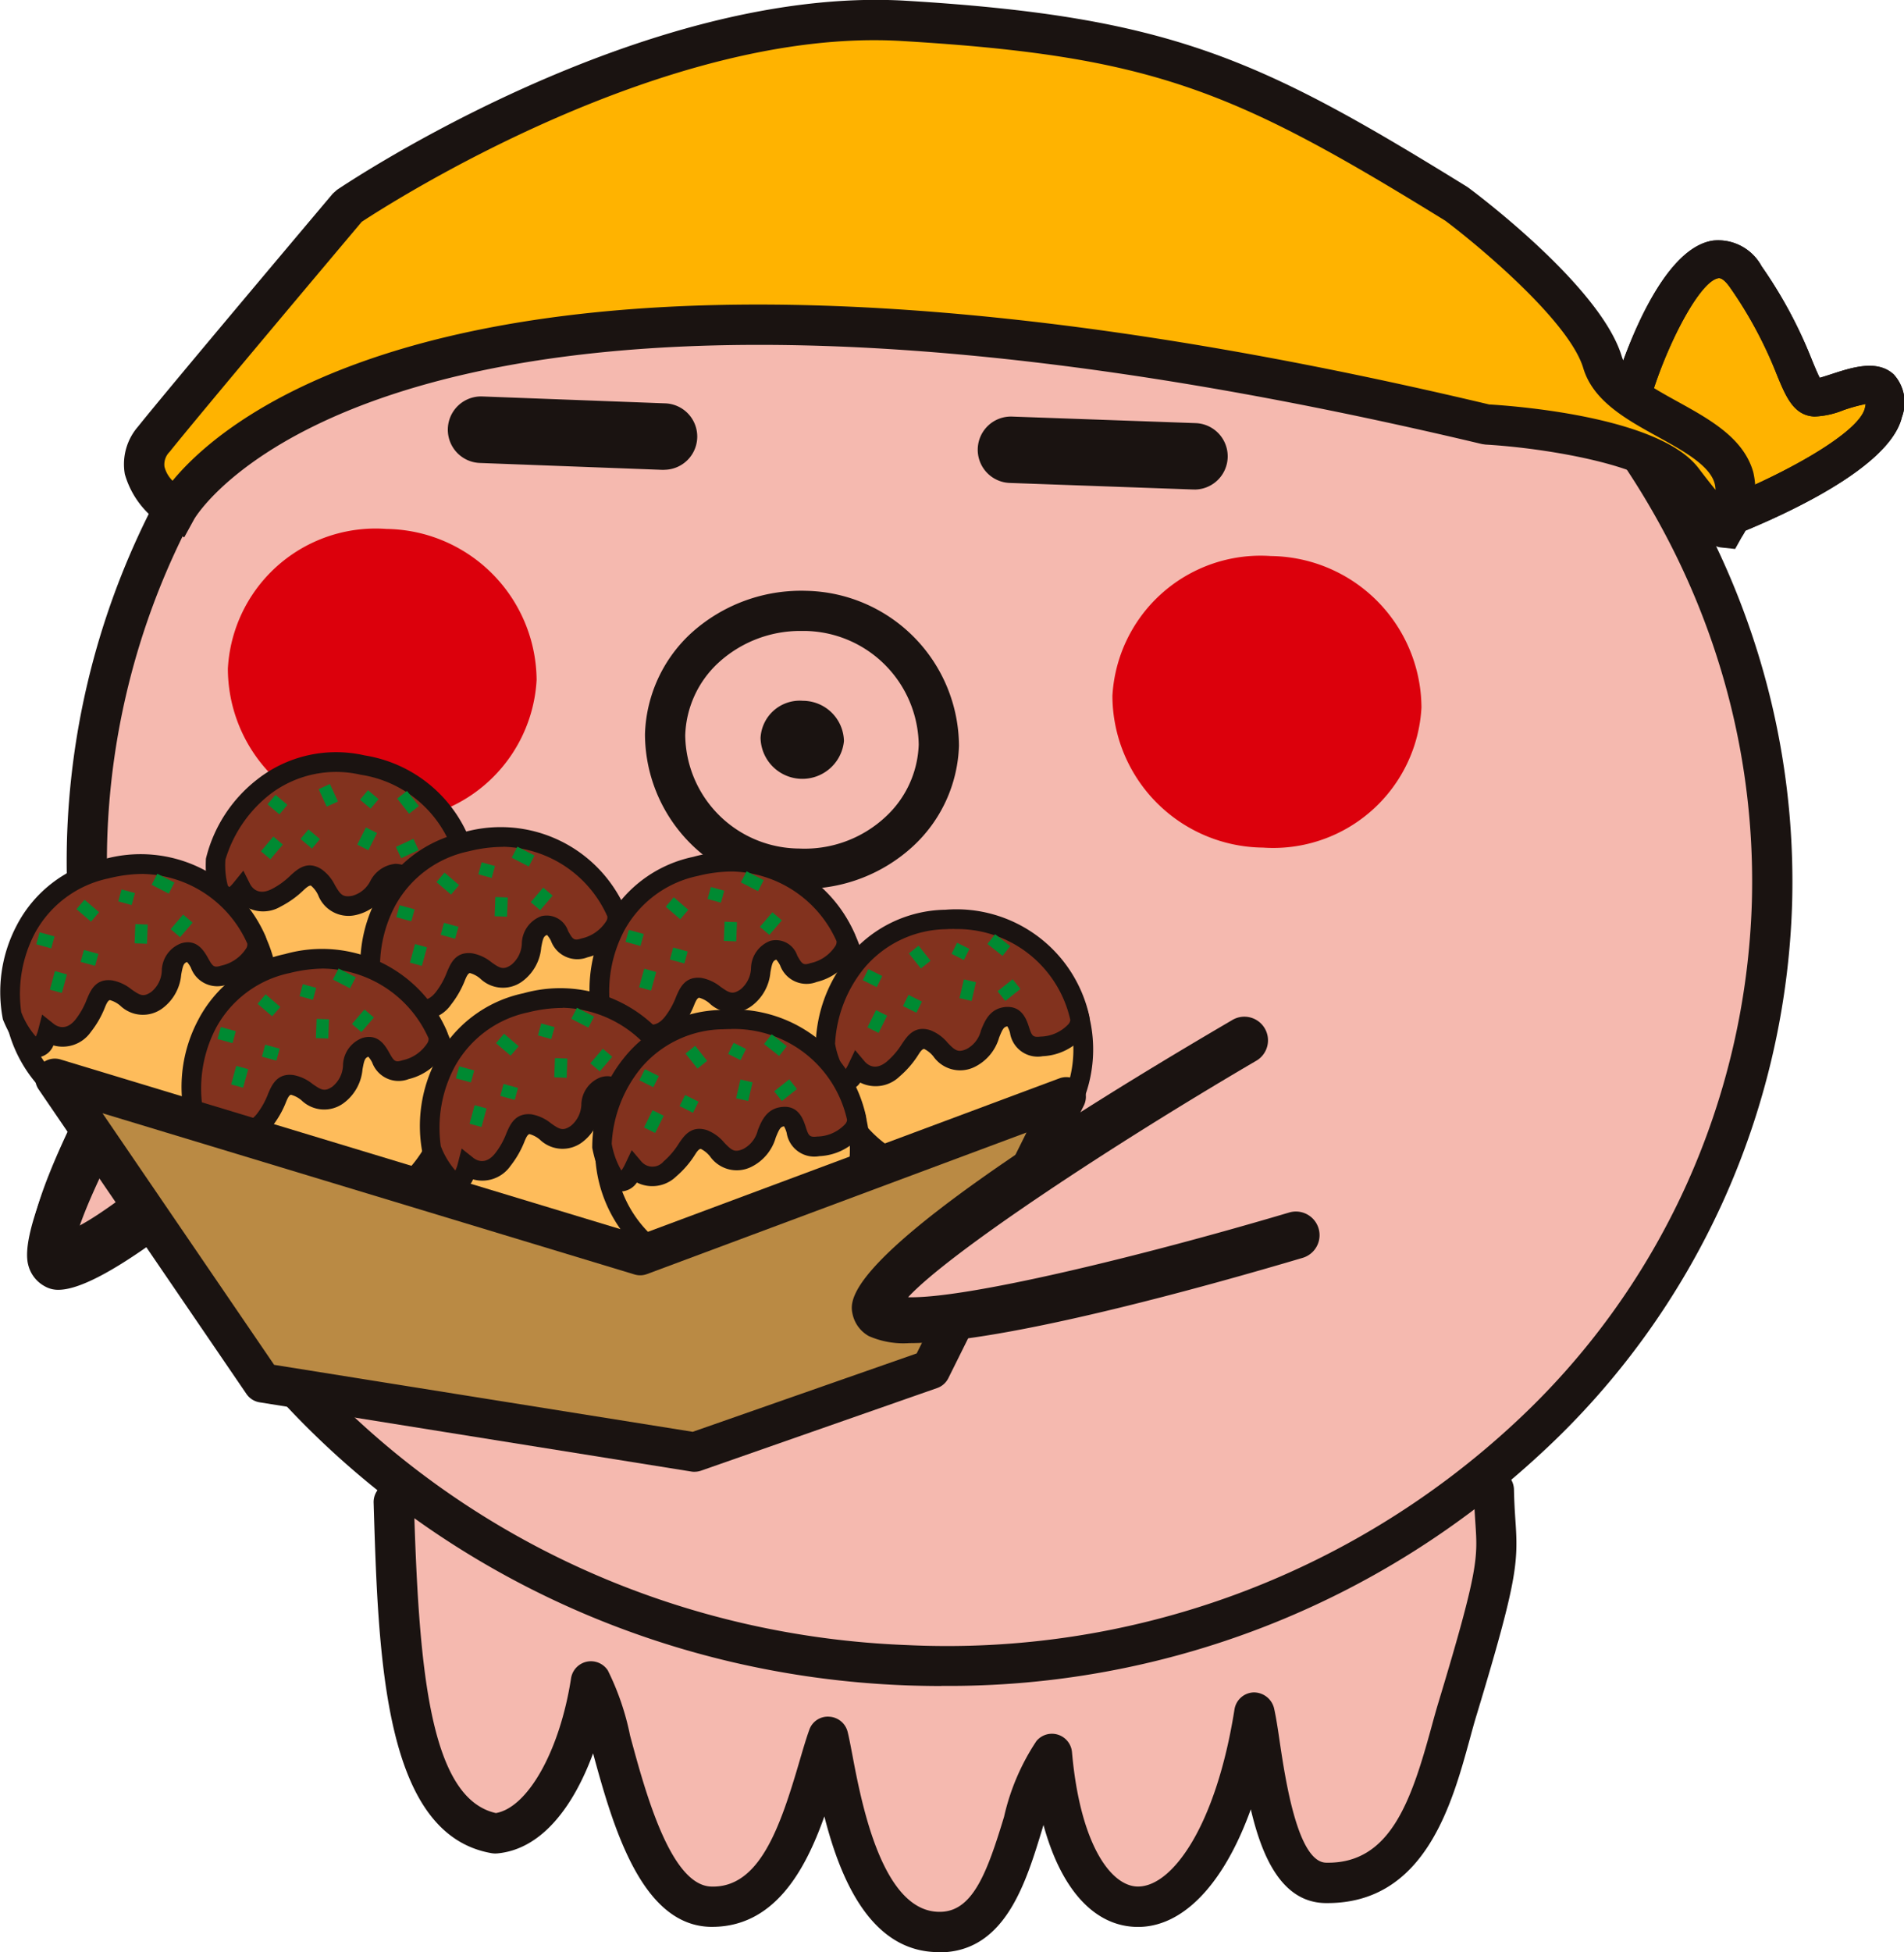 <svg id="グループ_17040" data-name="グループ 17040" xmlns="http://www.w3.org/2000/svg" xmlns:xlink="http://www.w3.org/1999/xlink" width="65.417" height="67.044" viewBox="0 0 65.417 67.044">
  <defs>
    <clipPath id="clip-path">
      <rect id="長方形_8099" data-name="長方形 8099" width="65.417" height="67.044" fill="none"/>
    </clipPath>
  </defs>
  <g id="グループ_16905" data-name="グループ 16905" transform="translate(0 0)" clip-path="url(#clip-path)">
    <path id="パス_17882" data-name="パス 17882" d="M14.784,42.812S3.989,53.305,2.516,52.529,8.828,39.3,8.828,39.3" transform="translate(-0.568 -9.571)" fill="#f5b9af"/>
    <path id="パス_17883" data-name="パス 17883" d="M2.363,53.108a.821.821,0,0,1-.388-.085,1.026,1.026,0,0,1-.505-.654C.933,50.381,6.35,41.491,8.022,38.814l1.173.732C6.218,44.31,3.132,49.978,2.823,51.67c1.657-.7,6.914-5.247,11.26-9.471l.964.992C8.27,49.779,4.01,53.108,2.363,53.108" transform="translate(-0.349 -9.453)" fill="#1a1311"/>
    <path id="パス_17884" data-name="パス 17884" d="M2.307,53.767a.912.912,0,0,1-.471-.122,1.144,1.144,0,0,1-.565-.729C.735,50.935,5.685,42.709,7.838,39.264a.812.812,0,1,1,1.377.862c-2.832,4.533-5.791,9.928-6.3,11.841,1.843-.949,6.856-5.312,11-9.342a.813.813,0,0,1,1.132,1.166c-9.024,8.772-11.76,9.976-12.742,9.976" transform="translate(-0.3 -9.47)" fill="#1a1311"/>
    <path id="パス_17885" data-name="パス 17885" d="M17.878,68.057c.175,5.822.5,10.868,3.486,11.376,1.676-.151,2.887-2.647,3.289-5.223.744,1.143,1.429,7.668,4.12,7.741,2.741.089,3.421-4.122,4.033-5.835.316,1.278.9,6.869,3.947,6.7,2.549-.132,2.553-4.69,3.743-6.116.652,7.446,5.63,6.963,6.953-1.419.329,1.4.523,5.821,2.459,5.848,3.278.045,3.881-3.865,4.53-5.991,1.75-5.788,1.29-5.1,1.247-7.519" transform="translate(-4.354 -16.469)" fill="#f5b9af"/>
    <path id="パス_17886" data-name="パス 17886" d="M36.384,83.29c-2.335,0-3.382-2.51-3.929-4.661-.654,1.847-1.728,3.834-3.927,3.792-2.349-.064-3.323-3.393-4.019-5.958-.651,1.772-1.739,3.3-3.3,3.437a.738.738,0,0,1-.179-.007c-3.719-.634-3.9-6.692-4.061-12.037a.691.691,0,0,1,.67-.713.719.719,0,0,1,.712.671c.166,5.546.5,10.183,2.819,10.7,1.1-.191,2.2-2.149,2.582-4.629a.692.692,0,0,1,1.263-.271,9.019,9.019,0,0,1,.765,2.238C26.3,77.776,27.168,81,28.57,81.038c1.65.051,2.359-2.008,3.031-4.306.12-.407.227-.774.334-1.07a.671.671,0,0,1,.685-.458.69.69,0,0,1,.636.525c.045.18.095.442.156.759.312,1.654,1.036,5.525,3.083,5.416,1.079-.056,1.566-1.389,2.135-3.266a7.771,7.771,0,0,1,1.113-2.6.692.692,0,0,1,1.22.383c.276,3.145,1.322,4.584,2.237,4.616h.034c1.174,0,2.679-2.075,3.312-6.083a.692.692,0,0,1,.657-.584.716.716,0,0,1,.7.533c.067.291.131.7.2,1.181.2,1.337.623,4.12,1.592,4.134,2.182.045,2.91-2.073,3.607-4.615.086-.316.169-.616.251-.887,1.378-4.558,1.351-4.96,1.27-6.154-.02-.312-.045-.672-.054-1.15a.693.693,0,0,1,.679-.7.709.709,0,0,1,.7.679c.009.449.031.789.051,1.082.1,1.435.064,2.053-1.327,6.649-.081.261-.159.548-.241.85-.616,2.246-1.542,5.633-4.89,5.633h-.07c-1.492-.021-2.177-1.57-2.564-3.22-.929,2.579-2.356,4.094-3.962,4.038-1.45-.051-2.567-1.322-3.161-3.5-.013.042-.026.084-.038.126-.559,1.841-1.255,4.135-3.386,4.245-.061,0-.123.005-.183.005" transform="translate(-4.132 -16.246)" fill="#1a1311"/>
    <path id="パス_17887" data-name="パス 17887" d="M61.842,31.843c-.417,15.074-13.726,26.8-29.729,26.2-15.984-.6-28.588-13.3-28.16-28.36S17.661,2.907,33.644,3.511c15.988.576,28.611,13.27,28.2,28.332" transform="translate(-0.96 -0.849)" fill="#f5b9af"/>
    <path id="パス_17888" data-name="パス 17888" d="M33.084,58.531c-.406,0-.812-.008-1.22-.022C15.531,57.892,2.6,44.851,3.04,29.437a26.783,26.783,0,0,1,8.615-18.885A29.945,29.945,0,0,1,33.447,2.6c16.337.589,29.287,13.617,28.864,29.042A26.775,26.775,0,0,1,53.7,50.527a29.9,29.9,0,0,1-20.62,8M32.223,3.956A28.468,28.468,0,0,0,12.6,11.562,25.408,25.408,0,0,0,4.422,29.476C4,44.135,16.339,56.538,31.916,57.126a28.658,28.658,0,0,0,20.842-7.608A25.407,25.407,0,0,0,60.928,31.6C61.33,16.931,48.979,4.54,33.4,3.979c-.393-.016-.784-.023-1.174-.023m29.4,27.663h0Z" transform="translate(-0.738 -0.627)" fill="#1a1311"/>
    <path id="パス_17889" data-name="パス 17889" d="M34.734,37.057c-.064,0-.128,0-.192,0a5.328,5.328,0,0,1-5.247-5.31,4.914,4.914,0,0,1,1.567-3.453,5.628,5.628,0,0,1,3.971-1.472,5.356,5.356,0,0,1,5.25,5.317v0a4.909,4.909,0,0,1-1.575,3.452,5.537,5.537,0,0,1-3.774,1.466M34.65,28.2a4.159,4.159,0,0,0-2.84,1.1,3.539,3.539,0,0,0-1.132,2.484,3.94,3.94,0,0,0,3.913,3.889,4.073,4.073,0,0,0,2.97-1.089A3.534,3.534,0,0,0,38.7,32.1a3.967,3.967,0,0,0-3.918-3.9c-.044,0-.089,0-.132,0m4.741,3.92h0Z" transform="translate(-7.135 -6.531)" fill="#1a1311"/>
    <path id="パス_17890" data-name="パス 17890" d="M37.409,33.2a1.436,1.436,0,0,1-2.865-.113A1.349,1.349,0,0,1,36,31.816,1.414,1.414,0,0,1,37.409,33.2" transform="translate(-8.413 -7.748)" fill="#1a1311"/>
    <path id="パス_17891" data-name="パス 17891" d="M20.956,29.211A5.117,5.117,0,0,1,15.5,34.02a5.22,5.22,0,0,1-5.151-5.207,5.085,5.085,0,0,1,5.449-4.8,5.229,5.229,0,0,1,5.159,5.2" transform="translate(-2.52 -5.847)" fill="#dc000c"/>
    <path id="パス_17892" data-name="パス 17892" d="M61.143,30.445A5.1,5.1,0,0,1,55.7,35.257a5.228,5.228,0,0,1-5.175-5.213,5.1,5.1,0,0,1,5.446-4.8,5.233,5.233,0,0,1,5.172,5.2" transform="translate(-12.305 -6.147)" fill="#dc000c"/>
    <line id="線_493" data-name="線 493" x2="6.29" y2="0.238" transform="translate(16.529 14.759)" fill="#fff"/>
    <path id="パス_17893" data-name="パス 17893" d="M27.773,20.521h-.044l-6.289-.237A1.141,1.141,0,1,1,21.526,18l6.29.237a1.141,1.141,0,0,1-.042,2.281" transform="translate(-4.954 -4.384)" fill="#1a1311"/>
    <line id="線_494" data-name="線 494" x2="6.313" y2="0.226" transform="translate(34.734 15.445)" fill="#fff"/>
    <path id="パス_17894" data-name="パス 17894" d="M51.863,21.417h-.042l-6.313-.226a1.14,1.14,0,1,1,.082-2.279l6.313.225a1.141,1.141,0,0,1-.04,2.281" transform="translate(-10.816 -4.605)" fill="#1a1311"/>
    <path id="パス_17895" data-name="パス 17895" d="M18.481,39.378a4.381,4.381,0,1,1-4.157-4.594,4.382,4.382,0,0,1,4.157,4.594" transform="translate(-2.368 -8.47)" fill="#febc5b"/>
    <path id="パス_17896" data-name="パス 17896" d="M14,43.768c-.079,0-.158,0-.238-.006a4.715,4.715,0,1,1,.238.006m-.007-8.762a4.033,4.033,0,0,0-3.936,3.132,4.078,4.078,0,0,0-.1.709,4.043,4.043,0,0,0,3.837,4.241,4.044,4.044,0,0,0,.4-8.077c-.069,0-.138-.005-.206-.005" transform="translate(-2.259 -8.361)" fill="#1a1311"/>
    <path id="パス_17897" data-name="パス 17897" d="M10.68,38.947a.839.839,0,0,0,1.19.318c.824-.411.92-.986,1.374-.706s.413,1.117,1.291.967.862-1.182,1.527-1.085S16.006,39.6,17,39.714s1.489-.312,1.5-.635A4.316,4.316,0,0,0,14.843,34.7a4.365,4.365,0,0,0-5.05,3.231c-.022.451.031,2.066.887,1.012" transform="translate(-2.384 -8.43)" fill="#82321e"/>
    <path id="パス_17898" data-name="パス 17898" d="M17.218,39.961a3.081,3.081,0,0,1-.361-.021.962.962,0,0,1-.9-1.04.927.927,0,0,0-.037-.241c-.122-.012-.172.036-.367.309a1.614,1.614,0,0,1-1.068.781,1.117,1.117,0,0,1-1.281-.691.955.955,0,0,0-.245-.322c-.067-.013-.171.079-.245.148a3.317,3.317,0,0,1-.8.573,1.179,1.179,0,0,1-1.364-.117.651.651,0,0,1-.657.15c-.555-.213-.565-1.246-.543-1.68a4.912,4.912,0,0,1,1.763-2.722,4.39,4.39,0,0,1,3.688-.825,4.671,4.671,0,0,1,3.94,4.725.862.862,0,0,1-.329.605,1.8,1.8,0,0,1-1.191.369m-1.353-1.974A.894.894,0,0,1,16,38c.564.082.6.58.625.848.026.329.04.393.306.423a1.344,1.344,0,0,0,1.034-.189.239.239,0,0,0,.095-.127,3.989,3.989,0,0,0-3.392-4.027,3.74,3.74,0,0,0-3.086.649,4.47,4.47,0,0,0-1.563,2.27,2.755,2.755,0,0,0,.105.969,1.224,1.224,0,0,0,.183-.189l.329-.405.233.464c.07.129.28.4.738.17a2.625,2.625,0,0,0,.648-.468c.241-.22.572-.52,1.055-.223a1.468,1.468,0,0,1,.474.557c.188.321.262.419.583.366A.983.983,0,0,0,15,38.575a1.083,1.083,0,0,1,.862-.588" transform="translate(-2.275 -8.32)" fill="#1a1311"/>
    <rect id="長方形_8044" data-name="長方形 8044" width="0.661" height="0.426" transform="translate(8.965 29.236) rotate(-49.895)" fill="#008a32"/>
    <rect id="長方形_8045" data-name="長方形 8045" width="0.426" height="0.661" transform="matrix(0.908, -0.419, 0.419, 0.908, 10.948, 27.104)" fill="#008a32"/>
    <rect id="長方形_8046" data-name="長方形 8046" width="0.426" height="0.476" transform="translate(12.369 27.465) rotate(-49.895)" fill="#008a32"/>
    <rect id="長方形_8047" data-name="長方形 8047" width="0.426" height="0.515" transform="translate(10.324 28.812) rotate(-49.895)" fill="#008a32"/>
    <rect id="長方形_8048" data-name="長方形 8048" width="0.426" height="0.534" transform="translate(9.192 27.624) rotate(-49.895)" fill="#008a32"/>
    <rect id="長方形_8049" data-name="長方形 8049" width="0.661" height="0.426" transform="translate(13.603 29.086) rotate(-24.789)" fill="#008a32"/>
    <rect id="長方形_8050" data-name="長方形 8050" width="0.661" height="0.426" transform="matrix(0.451, -0.893, 0.893, 0.451, 12.275, 29.008)" fill="#008a32"/>
    <rect id="長方形_8051" data-name="長方形 8051" width="0.426" height="0.661" transform="matrix(0.787, -0.617, 0.617, 0.787, 13.647, 27.426)" fill="#008a32"/>
    <path id="パス_17899" data-name="パス 17899" d="M25.406,40.873a4.381,4.381,0,1,1-5.7-2.435,4.381,4.381,0,0,1,5.7,2.435" transform="translate(-4.13 -9.284)" fill="#febc5b"/>
    <path id="パス_17900" data-name="パス 17900" d="M21.23,47.117a4.73,4.73,0,1,1,1.758-.342,4.716,4.716,0,0,1-1.758.342m0-8.767a4.051,4.051,0,0,0-3.961,4.866,4.125,4.125,0,0,0,.207.685,4.04,4.04,0,1,0,3.753-5.552" transform="translate(-4.021 -9.175)" fill="#1a1311"/>
    <path id="パス_17901" data-name="パス 17901" d="M18.105,43.757a.838.838,0,0,0,1.213-.209c.577-.718.423-1.281.954-1.216s.842.842,1.577.339.289-1.435.934-1.624.431,1.076,1.387.762,1.222-.907,1.1-1.206a4.319,4.319,0,0,0-5.16-2.443,4.365,4.365,0,0,0-3.237,5.047c.168.419.892,1.864,1.229.548" transform="translate(-4.092 -9.254)" fill="#82321e"/>
    <path id="パス_17902" data-name="パス 17902" d="M17.613,44.526c-.576,0-1-.905-1.16-1.3a4.9,4.9,0,0,1,.463-3.208,4.388,4.388,0,0,1,3.005-2.292,4.671,4.671,0,0,1,5.554,2.645.864.864,0,0,1-.046.687,1.969,1.969,0,0,1-1.263.965.964.964,0,0,1-1.254-.568.9.9,0,0,0-.134-.2c-.112.042-.141.105-.2.433a1.615,1.615,0,0,1-.644,1.157,1.125,1.125,0,0,1-1.452-.092.923.923,0,0,0-.357-.19c-.07.017-.123.143-.162.235a3.32,3.32,0,0,1-.488.856,1.182,1.182,0,0,1-1.288.464.65.65,0,0,1-.535.412h-.036m3.654-6.3a4.942,4.942,0,0,0-1.183.152,3.747,3.747,0,0,0-2.533,1.881,4.475,4.475,0,0,0-.47,2.714,2.756,2.756,0,0,0,.5.837,1.21,1.21,0,0,0,.087-.248l.13-.506.405.323c.116.089.419.247.742-.154a2.651,2.651,0,0,0,.392-.7c.127-.3.3-.713.865-.644a1.465,1.465,0,0,1,.663.307c.3.214.414.272.682.088a.985.985,0,0,0,.362-.726,1.023,1.023,0,0,1,.667-.943.775.775,0,0,1,.923.51c.161.288.2.34.454.256a1.345,1.345,0,0,0,.861-.605.238.238,0,0,0,.033-.154,4.02,4.02,0,0,0-3.582-2.392" transform="translate(-3.983 -9.145)" fill="#1a1311"/>
    <rect id="長方形_8052" data-name="長方形 8052" width="0.661" height="0.426" transform="translate(14.084 33.06) rotate(-74.656)" fill="#008a32"/>
    <path id="パス_17903" data-name="パス 17903" d="M20.6,40.047l-.276.325-.5-.429.276-.325Z" transform="translate(-4.828 -9.649)" fill="#008a32"/>
    <rect id="長方形_8053" data-name="長方形 8053" width="0.426" height="0.475" transform="translate(16.436 30.027) rotate(-74.656)" fill="#008a32"/>
    <rect id="長方形_8054" data-name="長方形 8054" width="0.426" height="0.515" transform="translate(15.142 32.105) rotate(-74.656)" fill="#008a32"/>
    <rect id="長方形_8055" data-name="長方形 8055" width="0.426" height="0.534" transform="translate(13.616 31.5) rotate(-74.656)" fill="#008a32"/>
    <path id="パス_17904" data-name="パス 17904" d="M24.43,41.074l-.325-.276.429-.5.325.276Z" transform="translate(-5.871 -9.814)" fill="#008a32"/>
    <rect id="長方形_8056" data-name="長方形 8056" width="0.661" height="0.426" transform="matrix(0.037, -0.999, 0.999, 0.037, 16.995, 31.467)" fill="#008a32"/>
    <rect id="長方形_8057" data-name="長方形 8057" width="0.426" height="0.661" transform="translate(17.581 29.457) rotate(-62.753)" fill="#008a32"/>
    <path id="パス_17905" data-name="パス 17905" d="M35.816,41.994a4.381,4.381,0,1,1-5.7-2.435,4.381,4.381,0,0,1,5.7,2.435" transform="translate(-6.666 -9.557)" fill="#febc5b"/>
    <path id="パス_17906" data-name="パス 17906" d="M31.648,48.235a4.726,4.726,0,0,1-4.386-2.961,4.786,4.786,0,0,1-.242-.8,4.721,4.721,0,1,1,4.628,3.76m-.012-8.762a4.044,4.044,0,0,0-3.955,4.864,4.131,4.131,0,0,0,.207.685,4.044,4.044,0,1,0,3.747-5.549" transform="translate(-6.556 -9.449)" fill="#1a1311"/>
    <path id="パス_17907" data-name="パス 17907" d="M28.515,44.878a.838.838,0,0,0,1.213-.209c.577-.718.423-1.281.954-1.216s.842.842,1.577.339.289-1.435.934-1.624.431,1.076,1.387.762,1.222-.907,1.1-1.206a4.319,4.319,0,0,0-5.16-2.443,4.364,4.364,0,0,0-3.236,5.047c.168.419.891,1.864,1.228.548" transform="translate(-6.628 -9.527)" fill="#82321e"/>
    <path id="パス_17908" data-name="パス 17908" d="M28.023,45.647c-.574,0-1-.905-1.16-1.3a4.908,4.908,0,0,1,.462-3.207,4.391,4.391,0,0,1,3.006-2.293,4.675,4.675,0,0,1,5.554,2.644.864.864,0,0,1-.045.688,1.971,1.971,0,0,1-1.264.964.964.964,0,0,1-1.254-.568.9.9,0,0,0-.134-.2c-.112.042-.141.105-.2.433a1.616,1.616,0,0,1-.644,1.157,1.124,1.124,0,0,1-1.452-.092.933.933,0,0,0-.357-.19c-.069.017-.123.143-.161.235a3.327,3.327,0,0,1-.489.856,1.182,1.182,0,0,1-1.287.464.649.649,0,0,1-.535.411l-.036,0m3.652-6.3a4.922,4.922,0,0,0-1.182.151,3.746,3.746,0,0,0-2.533,1.881,4.472,4.472,0,0,0-.471,2.714,2.755,2.755,0,0,0,.5.837,1.24,1.24,0,0,0,.087-.248l.129-.505.405.323c.116.089.419.247.742-.155a2.651,2.651,0,0,0,.392-.7c.128-.3.306-.707.866-.644a1.47,1.47,0,0,1,.663.307c.3.213.414.273.682.089a.984.984,0,0,0,.362-.726,1.024,1.024,0,0,1,.668-.944.774.774,0,0,1,.922.51c.162.288.2.34.455.256a1.342,1.342,0,0,0,.86-.6.243.243,0,0,0,.033-.155,4.027,4.027,0,0,0-3.584-2.391" transform="translate(-6.518 -9.418)" fill="#1a1311"/>
    <rect id="長方形_8058" data-name="長方形 8058" width="0.661" height="0.426" transform="translate(21.959 33.907) rotate(-74.656)" fill="#008a32"/>
    <path id="パス_17909" data-name="パス 17909" d="M31.011,41.167l-.276.325-.5-.429.276-.325Z" transform="translate(-7.363 -9.922)" fill="#008a32"/>
    <rect id="長方形_8059" data-name="長方形 8059" width="0.426" height="0.475" transform="translate(24.311 30.875) rotate(-74.656)" fill="#008a32"/>
    <rect id="長方形_8060" data-name="長方形 8060" width="0.426" height="0.515" transform="translate(23.017 32.953) rotate(-74.656)" fill="#008a32"/>
    <rect id="長方形_8061" data-name="長方形 8061" width="0.426" height="0.534" transform="translate(21.491 32.347) rotate(-74.656)" fill="#008a32"/>
    <path id="パス_17910" data-name="パス 17910" d="M34.84,42.195l-.325-.276.429-.5.325.276Z" transform="translate(-8.406 -10.087)" fill="#008a32"/>
    <rect id="長方形_8062" data-name="長方形 8062" width="0.661" height="0.426" transform="translate(24.87 32.315) rotate(-87.864)" fill="#008a32"/>
    <rect id="長方形_8063" data-name="長方形 8063" width="0.426" height="0.661" transform="matrix(0.458, -0.889, 0.889, 0.458, 25.456, 30.304)" fill="#008a32"/>
    <path id="パス_17911" data-name="パス 17911" d="M46.307,45.413a4.381,4.381,0,1,1-5.125-3.482,4.381,4.381,0,0,1,5.125,3.482" transform="translate(-9.163 -10.193)" fill="#febc5b"/>
    <path id="パス_17912" data-name="パス 17912" d="M41.884,50.846a4.723,4.723,0,0,1-4.625-3.834,4.87,4.87,0,0,1-.084-.831,4.719,4.719,0,1,1,5.6,4.58,4.785,4.785,0,0,1-.895.085m.02-8.764a4.054,4.054,0,0,0-4.053,4.09,4.1,4.1,0,0,0,.072.713,4.043,4.043,0,1,0,3.981-4.8" transform="translate(-9.054 -10.084)" fill="#1a1311"/>
    <path id="パス_17913" data-name="パス 17913" d="M38.584,46.852a.838.838,0,0,0,1.231.027c.7-.594.661-1.176,1.169-1.01s.665.988,1.483.635.559-1.353,1.228-1.415.217,1.139,1.215,1.014,1.373-.656,1.312-.972a4.318,4.318,0,0,0-4.6-3.386,4.366,4.366,0,0,0-4.144,4.333c.085.443.518,2,1.1.774" transform="translate(-9.127 -10.165)" fill="#82321e"/>
    <path id="パス_17914" data-name="パス 17914" d="M38.04,47.542a.606.606,0,0,1-.073,0c-.589-.075-.843-1.078-.924-1.5a4.918,4.918,0,0,1,1.071-3.063A4.386,4.386,0,0,1,41.5,41.3a4.677,4.677,0,0,1,4.945,3.659.863.863,0,0,1-.178.666,1.968,1.968,0,0,1-1.424.705.962.962,0,0,1-1.123-.8.894.894,0,0,0-.092-.225c-.118.019-.159.076-.283.387a1.618,1.618,0,0,1-.854,1.013,1.122,1.122,0,0,1-1.406-.37.961.961,0,0,0-.315-.255c-.072,0-.148.118-.2.2a3.3,3.3,0,0,1-.644.746,1.185,1.185,0,0,1-1.353.21.677.677,0,0,1-.53.3m3.772-5.575c-.091,0-.183,0-.278.007a3.743,3.743,0,0,0-2.845,1.359,4.471,4.471,0,0,0-.983,2.575,2.774,2.774,0,0,0,.331.918,1.28,1.28,0,0,0,.133-.228l.224-.472.337.4c.1.11.364.321.758-.009a2.666,2.666,0,0,0,.518-.607c.182-.271.431-.639.973-.466a1.454,1.454,0,0,1,.592.429c.258.269.355.347.653.217a.983.983,0,0,0,.495-.643c.127-.315.3-.749.837-.8.561-.049.724.422.808.677.1.313.129.371.4.339a1.35,1.35,0,0,0,.96-.429.249.249,0,0,0,.063-.146,3.988,3.988,0,0,0-3.97-3.118" transform="translate(-9.018 -10.056)" fill="#1a1311"/>
    <rect id="長方形_8064" data-name="長方形 8064" width="0.661" height="0.426" transform="matrix(0.445, -0.895, 0.895, 0.445, 29.804, 35.284)" fill="#008a32"/>
    <rect id="長方形_8065" data-name="長方形 8065" width="0.426" height="0.661" transform="translate(31.227 32.744) rotate(-38.517)" fill="#008a32"/>
    <rect id="長方形_8066" data-name="長方形 8066" width="0.426" height="0.475" transform="matrix(0.445, -0.895, 0.895, 0.445, 32.693, 32.759)" fill="#008a32"/>
    <rect id="長方形_8067" data-name="長方形 8067" width="0.426" height="0.515" transform="matrix(0.445, -0.895, 0.895, 0.445, 31.025, 34.551)" fill="#008a32"/>
    <rect id="長方形_8068" data-name="長方形 8068" width="0.426" height="0.534" transform="matrix(0.445, -0.895, 0.895, 0.445, 29.644, 33.664)" fill="#008a32"/>
    <rect id="長方形_8069" data-name="長方形 8069" width="0.661" height="0.426" transform="translate(34.275 34.043) rotate(-38.517)" fill="#008a32"/>
    <rect id="長方形_8070" data-name="長方形 8070" width="0.661" height="0.426" transform="matrix(0.227, -0.974, 0.974, 0.227, 32.967, 34.28)" fill="#008a32"/>
    <rect id="長方形_8071" data-name="長方形 8071" width="0.426" height="0.661" transform="translate(33.926 32.419) rotate(-51.705)" fill="#008a32"/>
    <path id="パス_17915" data-name="パス 17915" d="M9.052,42.1a4.381,4.381,0,1,1-5.7-2.435,4.381,4.381,0,0,1,5.7,2.435" transform="translate(-0.147 -9.584)" fill="#febc5b"/>
    <path id="パス_17916" data-name="パス 17916" d="M4.883,48.344a4.718,4.718,0,1,1,1.751-.339,4.725,4.725,0,0,1-1.751.339m-.011-8.762A4.044,4.044,0,1,0,8.63,42.119a4.015,4.015,0,0,0-3.758-2.537" transform="translate(-0.038 -9.475)" fill="#1a1311"/>
    <path id="パス_17917" data-name="パス 17917" d="M1.751,44.987a.838.838,0,0,0,1.213-.21c.577-.717.423-1.28.954-1.215S4.76,44.4,5.5,43.9s.289-1.435.934-1.625.431,1.076,1.387.763,1.222-.907,1.1-1.206a4.318,4.318,0,0,0-5.16-2.443A4.365,4.365,0,0,0,.522,44.438c.168.419.892,1.864,1.229.548" transform="translate(-0.109 -9.554)" fill="#82321e"/>
    <path id="パス_17918" data-name="パス 17918" d="M1.26,45.756c-.575,0-1-.905-1.16-1.3a4.9,4.9,0,0,1,.464-3.209,4.386,4.386,0,0,1,3-2.291A4.675,4.675,0,0,1,9.123,41.6a.862.862,0,0,1-.046.686,1.967,1.967,0,0,1-1.263.966.964.964,0,0,1-1.254-.568.886.886,0,0,0-.134-.2c-.112.042-.141.105-.2.433a1.616,1.616,0,0,1-.644,1.157,1.124,1.124,0,0,1-1.452-.092.938.938,0,0,0-.357-.19c-.069.017-.123.143-.162.236a3.32,3.32,0,0,1-.488.856,1.181,1.181,0,0,1-1.288.464.649.649,0,0,1-.535.411l-.036,0m3.654-6.3a4.942,4.942,0,0,0-1.183.152A3.748,3.748,0,0,0,1.2,41.491a4.478,4.478,0,0,0-.47,2.715,2.766,2.766,0,0,0,.5.837,1.193,1.193,0,0,0,.087-.248l.13-.505.405.323c.116.089.419.247.742-.154a2.663,2.663,0,0,0,.392-.7c.127-.3.3-.715.865-.644a1.466,1.466,0,0,1,.663.307c.306.214.414.273.683.089a.985.985,0,0,0,.362-.726,1.022,1.022,0,0,1,.667-.943c.547-.163.791.276.923.509.161.289.2.338.454.257a1.347,1.347,0,0,0,.86-.6.249.249,0,0,0,.034-.156,4.023,4.023,0,0,0-3.583-2.392" transform="translate(0 -9.445)" fill="#1a1311"/>
    <rect id="長方形_8072" data-name="長方形 8072" width="0.661" height="0.426" transform="translate(1.714 33.989) rotate(-74.656)" fill="#008a32"/>
    <path id="パス_17919" data-name="パス 17919" d="M4.248,41.276l-.276.325-.5-.429.276-.325Z" transform="translate(-0.845 -9.948)" fill="#008a32"/>
    <rect id="長方形_8073" data-name="長方形 8073" width="0.426" height="0.475" transform="translate(4.065 30.957) rotate(-74.656)" fill="#008a32"/>
    <rect id="長方形_8074" data-name="長方形 8074" width="0.426" height="0.515" transform="translate(2.771 33.035) rotate(-74.656)" fill="#008a32"/>
    <rect id="長方形_8075" data-name="長方形 8075" width="0.426" height="0.534" transform="translate(1.246 32.43) rotate(-74.656)" fill="#008a32"/>
    <path id="パス_17920" data-name="パス 17920" d="M8.076,42.3l-.325-.276.429-.5.325.276Z" transform="translate(-1.888 -10.113)" fill="#008a32"/>
    <rect id="長方形_8076" data-name="長方形 8076" width="0.661" height="0.426" transform="matrix(0.037, -0.999, 0.999, 0.037, 4.625, 32.397)" fill="#008a32"/>
    <rect id="長方形_8077" data-name="長方形 8077" width="0.426" height="0.661" transform="translate(5.21 30.387) rotate(-62.753)" fill="#008a32"/>
    <path id="パス_17921" data-name="パス 17921" d="M17.286,46.405a4.381,4.381,0,1,1-5.7-2.435,4.381,4.381,0,0,1,5.7,2.435" transform="translate(-2.152 -10.632)" fill="#febc5b"/>
    <path id="パス_17922" data-name="パス 17922" d="M13.117,52.646a4.718,4.718,0,1,1,1.751-.339,4.725,4.725,0,0,1-1.751.339m-.011-8.762a4.044,4.044,0,0,0-3.955,4.864,4.11,4.11,0,0,0,.207.685,4.044,4.044,0,1,0,3.747-5.549" transform="translate(-2.043 -10.523)" fill="#1a1311"/>
    <path id="パス_17923" data-name="パス 17923" d="M9.985,49.289A.838.838,0,0,0,11.2,49.08c.577-.718.423-1.281.954-1.216s.842.842,1.577.339.289-1.435.934-1.624.431,1.076,1.387.763,1.222-.907,1.1-1.206a4.319,4.319,0,0,0-5.16-2.443A4.365,4.365,0,0,0,8.756,48.74c.168.419.892,1.864,1.229.548" transform="translate(-2.114 -10.602)" fill="#82321e"/>
    <path id="パス_17924" data-name="パス 17924" d="M9.493,50.058c-.574,0-1-.9-1.16-1.3A4.9,4.9,0,0,1,8.8,45.548a4.386,4.386,0,0,1,3-2.291A4.671,4.671,0,0,1,17.356,45.9a.862.862,0,0,1-.045.686,1.971,1.971,0,0,1-1.264.966.966.966,0,0,1-1.254-.568.914.914,0,0,0-.133-.2c-.113.042-.141.105-.2.433a1.616,1.616,0,0,1-.644,1.157,1.123,1.123,0,0,1-1.452-.092A.939.939,0,0,0,12,48.09c-.069.017-.123.143-.162.236a3.32,3.32,0,0,1-.488.856,1.182,1.182,0,0,1-1.288.464.649.649,0,0,1-.534.411l-.036,0m3.654-6.3a4.942,4.942,0,0,0-1.183.152,3.748,3.748,0,0,0-2.533,1.88,4.478,4.478,0,0,0-.47,2.715,2.766,2.766,0,0,0,.5.837,1.193,1.193,0,0,0,.087-.248l.13-.505.405.323c.116.089.419.246.742-.154a2.663,2.663,0,0,0,.392-.7c.127-.3.308-.715.865-.644a1.458,1.458,0,0,1,.663.307c.306.213.415.273.684.089a.985.985,0,0,0,.362-.726,1.024,1.024,0,0,1,.667-.943c.548-.163.792.275.923.509.162.289.2.339.454.257a1.347,1.347,0,0,0,.86-.6.248.248,0,0,0,.034-.156,4.023,4.023,0,0,0-3.583-2.392" transform="translate(-2.005 -10.492)" fill="#1a1311"/>
    <rect id="長方形_8078" data-name="長方形 8078" width="0.661" height="0.426" transform="translate(7.942 37.244) rotate(-74.656)" fill="#008a32"/>
    <path id="パス_17925" data-name="パス 17925" d="M12.481,45.579,12.2,45.9l-.5-.429.276-.325Z" transform="translate(-2.85 -10.996)" fill="#008a32"/>
    <rect id="長方形_8079" data-name="長方形 8079" width="0.426" height="0.475" transform="translate(10.293 34.212) rotate(-74.656)" fill="#008a32"/>
    <rect id="長方形_8080" data-name="長方形 8080" width="0.426" height="0.515" transform="translate(8.999 36.29) rotate(-74.656)" fill="#008a32"/>
    <rect id="長方形_8081" data-name="長方形 8081" width="0.426" height="0.534" transform="translate(7.474 35.684) rotate(-74.656)" fill="#008a32"/>
    <path id="パス_17926" data-name="パス 17926" d="M16.31,46.606l-.325-.276.429-.5.325.276Z" transform="translate(-3.893 -11.161)" fill="#008a32"/>
    <rect id="長方形_8082" data-name="長方形 8082" width="0.661" height="0.426" transform="translate(10.853 35.652) rotate(-87.864)" fill="#008a32"/>
    <rect id="長方形_8083" data-name="長方形 8083" width="0.426" height="0.661" transform="translate(11.438 33.641) rotate(-62.753)" fill="#008a32"/>
    <path id="パス_17927" data-name="パス 17927" d="M28.113,48.188a4.381,4.381,0,1,1-5.7-2.435,4.381,4.381,0,0,1,5.7,2.435" transform="translate(-4.789 -11.066)" fill="#febc5b"/>
    <path id="パス_17928" data-name="パス 17928" d="M23.943,54.43a4.721,4.721,0,1,1,1.751-.34,4.728,4.728,0,0,1-1.751.34m0-8.765a4.051,4.051,0,0,0-3.961,4.866,4.124,4.124,0,0,0,.207.685,4.04,4.04,0,1,0,3.753-5.552" transform="translate(-4.68 -10.957)" fill="#1a1311"/>
    <path id="パス_17929" data-name="パス 17929" d="M20.811,51.072a.838.838,0,0,0,1.213-.209c.577-.718.423-1.281.954-1.216s.842.842,1.577.339.289-1.435.933-1.624.432,1.076,1.387.762,1.222-.907,1.1-1.206a4.319,4.319,0,0,0-5.16-2.443,4.365,4.365,0,0,0-3.237,5.047c.168.419.892,1.864,1.229.548" transform="translate(-4.751 -11.036)" fill="#82321e"/>
    <path id="パス_17930" data-name="パス 17930" d="M20.32,51.84c-.575,0-1-.9-1.16-1.3a4.9,4.9,0,0,1,.463-3.207,4.387,4.387,0,0,1,3.005-2.294,4.676,4.676,0,0,1,5.554,2.645.861.861,0,0,1-.046.687,1.966,1.966,0,0,1-1.263.965.965.965,0,0,1-1.254-.568.924.924,0,0,0-.133-.2c-.113.042-.141.105-.2.433a1.62,1.62,0,0,1-.644,1.157,1.123,1.123,0,0,1-1.452-.092.93.93,0,0,0-.358-.19c-.069.017-.123.143-.162.235a3.32,3.32,0,0,1-.488.856,1.181,1.181,0,0,1-1.288.464.65.65,0,0,1-.535.412H20.32m3.654-6.3a4.942,4.942,0,0,0-1.183.152,3.746,3.746,0,0,0-2.533,1.881,4.472,4.472,0,0,0-.471,2.714,2.772,2.772,0,0,0,.5.837,1.21,1.21,0,0,0,.087-.248l.13-.506.405.323c.116.089.419.246.742-.154a2.651,2.651,0,0,0,.392-.7c.127-.3.307-.705.865-.644a1.465,1.465,0,0,1,.663.307c.3.214.415.272.683.089a.988.988,0,0,0,.362-.727,1.023,1.023,0,0,1,.667-.943c.548-.163.792.275.923.509.161.288.2.34.454.256a1.345,1.345,0,0,0,.861-.605.246.246,0,0,0,.033-.154,4.023,4.023,0,0,0-3.583-2.392" transform="translate(-4.642 -10.927)" fill="#1a1311"/>
    <rect id="長方形_8084" data-name="長方形 8084" width="0.661" height="0.426" transform="translate(16.132 38.593) rotate(-74.656)" fill="#008a32"/>
    <rect id="長方形_8085" data-name="長方形 8085" width="0.426" height="0.661" transform="translate(17.041 35.827) rotate(-49.531)" fill="#008a32"/>
    <rect id="長方形_8086" data-name="長方形 8086" width="0.426" height="0.475" transform="translate(18.483 35.56) rotate(-74.656)" fill="#008a32"/>
    <rect id="長方形_8087" data-name="長方形 8087" width="0.426" height="0.515" transform="translate(17.189 37.638) rotate(-74.656)" fill="#008a32"/>
    <rect id="長方形_8088" data-name="長方形 8088" width="0.426" height="0.534" transform="translate(15.664 37.033) rotate(-74.656)" fill="#008a32"/>
    <path id="パス_17931" data-name="パス 17931" d="M27.137,48.389l-.325-.276.429-.5.325.276Z" transform="translate(-6.53 -11.595)" fill="#008a32"/>
    <rect id="長方形_8089" data-name="長方形 8089" width="0.661" height="0.426" transform="matrix(0.037, -0.999, 0.999, 0.037, 19.043, 37)" fill="#008a32"/>
    <rect id="長方形_8090" data-name="長方形 8090" width="0.426" height="0.661" transform="translate(19.628 34.99) rotate(-62.753)" fill="#008a32"/>
    <path id="パス_17932" data-name="パス 17932" d="M36.16,49.957a4.381,4.381,0,1,1-5.125-3.482,4.381,4.381,0,0,1,5.125,3.482" transform="translate(-6.691 -11.3)" fill="#febc5b"/>
    <path id="パス_17933" data-name="パス 17933" d="M31.737,55.39a4.721,4.721,0,0,1-4.625-3.834,4.787,4.787,0,0,1-.083-.831,4.719,4.719,0,1,1,5.6,4.581,4.8,4.8,0,0,1-.9.085m.02-8.764a4.054,4.054,0,0,0-4.053,4.09,4.162,4.162,0,0,0,.072.713,4.043,4.043,0,1,0,3.981-4.8" transform="translate(-6.583 -11.191)" fill="#1a1311"/>
    <path id="パス_17934" data-name="パス 17934" d="M28.437,51.4a.838.838,0,0,0,1.231.027c.7-.593.661-1.176,1.169-1.01s.665.988,1.483.635.559-1.353,1.228-1.415.217,1.138,1.215,1.014,1.373-.655,1.312-.972a4.319,4.319,0,0,0-4.6-3.386,4.366,4.366,0,0,0-4.144,4.333c.085.443.518,2,1.1.774" transform="translate(-6.656 -11.272)" fill="#82321e"/>
    <path id="パス_17935" data-name="パス 17935" d="M27.893,52.087a.469.469,0,0,1-.073-.005c-.59-.075-.843-1.078-.925-1.5a4.913,4.913,0,0,1,1.07-3.061,4.383,4.383,0,0,1,3.388-1.673A4.658,4.658,0,0,1,36.3,49.5a.865.865,0,0,1-.177.665,1.969,1.969,0,0,1-1.425.705.962.962,0,0,1-1.123-.8.894.894,0,0,0-.092-.225c-.117.019-.158.076-.283.387a1.618,1.618,0,0,1-.854,1.013,1.122,1.122,0,0,1-1.406-.37.961.961,0,0,0-.315-.255c-.071,0-.148.118-.2.2a3.3,3.3,0,0,1-.644.746,1.181,1.181,0,0,1-1.353.209.678.678,0,0,1-.53.306m3.773-5.576q-.136,0-.279.007a3.745,3.745,0,0,0-2.845,1.359,4.471,4.471,0,0,0-.983,2.574,2.753,2.753,0,0,0,.332.918,1.275,1.275,0,0,0,.132-.227l.224-.471.336.395a.5.5,0,0,0,.759-.009,2.666,2.666,0,0,0,.518-.607c.182-.272.429-.641.973-.467a1.454,1.454,0,0,1,.592.429c.259.269.355.347.653.217a.984.984,0,0,0,.5-.643c.126-.315.3-.749.836-.8.563-.058.724.422.808.677.1.313.128.371.4.339a1.343,1.343,0,0,0,.961-.43.243.243,0,0,0,.062-.144,3.982,3.982,0,0,0-3.969-3.119" transform="translate(-6.547 -11.163)" fill="#1a1311"/>
    <rect id="長方形_8091" data-name="長方形 8091" width="0.661" height="0.426" transform="translate(22.128 38.721) rotate(-63.526)" fill="#008a32"/>
    <rect id="長方形_8092" data-name="長方形 8092" width="0.426" height="0.661" transform="translate(23.551 36.182) rotate(-38.517)" fill="#008a32"/>
    <rect id="長方形_8093" data-name="長方形 8093" width="0.426" height="0.475" transform="translate(25.017 36.196) rotate(-63.526)" fill="#008a32"/>
    <rect id="長方形_8094" data-name="長方形 8094" width="0.426" height="0.515" transform="translate(23.349 37.988) rotate(-63.526)" fill="#008a32"/>
    <rect id="長方形_8095" data-name="長方形 8095" width="0.426" height="0.534" transform="matrix(0.445, -0.895, 0.895, 0.445, 21.968, 37.101)" fill="#008a32"/>
    <rect id="長方形_8096" data-name="長方形 8096" width="0.661" height="0.426" transform="translate(26.599 37.48) rotate(-38.517)" fill="#008a32"/>
    <rect id="長方形_8097" data-name="長方形 8097" width="0.661" height="0.426" transform="matrix(0.227, -0.974, 0.974, 0.227, 25.291, 37.718)" fill="#008a32"/>
    <rect id="長方形_8098" data-name="長方形 8098" width="0.426" height="0.661" transform="translate(26.25 35.856) rotate(-51.705)" fill="#008a32"/>
    <path id="パス_17936" data-name="パス 17936" d="M2.49,48.954,22.6,55.046,37.24,49.59l-4.656,9.365-8.116,2.839L9.632,59.417Z" transform="translate(-0.606 -11.923)" fill="#ba8a44"/>
    <path id="パス_17937" data-name="パス 17937" d="M24.25,62.252a.633.633,0,0,1-.107-.008L9.308,59.866a.672.672,0,0,1-.451-.286L1.715,49.117a.675.675,0,0,1,.753-1.026l19.894,6.027L36.787,48.74a.675.675,0,0,1,.84.933l-4.656,9.365a.68.68,0,0,1-.381.337l-8.116,2.839a.68.68,0,0,1-.223.037M9.808,58.579l14.381,2.3,7.695-2.692L35.657,50.6,22.62,55.461a.673.673,0,0,1-.431.014L3.91,49.938Z" transform="translate(-0.389 -11.705)" fill="#1a1311"/>
    <path id="パス_17938" data-name="パス 17938" d="M53.056,47.383s-12.994,7.6-12.639,9.229,14.435-2.55,14.435-2.55" transform="translate(-9.842 -11.54)" fill="#f5b9af"/>
    <path id="パス_17939" data-name="パス 17939" d="M40.667,57.374a2.954,2.954,0,0,1-1.4-.244,1.143,1.143,0,0,1-.551-.74c-.119-.545-.48-2.2,13.023-10.1a.812.812,0,1,1,.821,1.4c-4.989,2.92-10.532,6.585-11.939,8.108,1.979.056,7.97-1.39,13.094-2.91a.812.812,0,1,1,.461,1.558c-3.26.967-10.272,2.928-13.506,2.928" transform="translate(-9.421 -11.246)" fill="#1a1311"/>
    <path id="パス_17940" data-name="パス 17940" d="M74.266,16.061s2.016-6.248,3.808-3.682,1.76,4.107,2.381,4.135,2.767-1.3,2.34.517S76.73,20.9,76.73,20.9" transform="translate(-18.088 -2.864)" fill="#ffb300"/>
    <path id="パス_17941" data-name="パス 17941" d="M76.754,21.3l-.448-1.228c2.553-.932,5.44-2.5,5.654-3.4.013-.057.022-.105.028-.144a5.927,5.927,0,0,0-.769.213,2.918,2.918,0,0,1-.993.217c-.712-.033-.978-.678-1.286-1.424a14.361,14.361,0,0,0-1.6-2.99c-.058-.084-.253-.36-.411-.337-.616.092-1.675,2.1-2.239,3.847l-1.244-.4c.337-1.045,1.573-4.48,3.29-4.737a1.694,1.694,0,0,1,1.676.881,15.591,15.591,0,0,1,1.738,3.241c.089.214.186.451.259.589.116-.033.282-.086.405-.126.7-.229,1.569-.511,2.135.008a1.427,1.427,0,0,1,.284,1.465c-.483,2.052-5.481,3.97-6.478,4.333" transform="translate(-17.887 -2.653)" fill="#1a1311"/>
    <path id="パス_17942" data-name="パス 17942" d="M76.754,21.3l-.448-1.228c2.553-.932,5.44-2.5,5.654-3.4.013-.057.022-.105.028-.144a5.927,5.927,0,0,0-.769.213,2.918,2.918,0,0,1-.993.217c-.712-.033-.978-.678-1.286-1.424a14.361,14.361,0,0,0-1.6-2.99c-.058-.084-.253-.36-.411-.337-.616.092-1.675,2.1-2.239,3.847l-1.244-.4c.337-1.045,1.573-4.48,3.29-4.737a1.694,1.694,0,0,1,1.676.881,15.591,15.591,0,0,1,1.738,3.241c.089.214.186.451.259.589.116-.033.282-.086.405-.126.7-.229,1.569-.511,2.135.008a1.427,1.427,0,0,1,.284,1.465c-.483,2.052-5.481,3.97-6.478,4.333" transform="translate(-17.887 -2.653)" fill="#1a1311"/>
    <path id="パス_17943" data-name="パス 17943" d="M51.639,7.231S56,10.486,56.654,12.669s6.059,2.352,4.176,5.672c0,0-.219-.023-1.429-1.62s-6.73-1.92-6.73-1.92C14.27,5.662,7.656,17.724,7.656,17.724S5.8,16.652,6.879,15.3s6.679-7.985,6.679-7.985S23.746.411,32.635.941s11.864,1.882,19,6.291" transform="translate(-1.593 -0.222)" fill="#ffb300"/>
    <path id="パス_17944" data-name="パス 17944" d="M60.986,18.854l-.45-.048c-.242-.025-.517-.054-1.909-1.892-.7-.926-4.058-1.52-6.218-1.646l-.12-.017C14.833,6.338,8.1,17.719,8.04,17.835l-.34.62L7.087,18.1a3.054,3.054,0,0,1-1.427-1.816,1.971,1.971,0,0,1,.455-1.635c1.071-1.341,6.462-7.729,6.69-8l.141-.126c.424-.287,10.495-7.008,19.507-6.5,9.159.545,12.225,2.008,19.326,6.393l.05.035c.465.347,4.565,3.458,5.263,5.793.176.587,1.058,1.074,1.911,1.545,1.119.618,2.276,1.257,2.606,2.426a2.9,2.9,0,0,1-.4,2.241Zm-8.435-4.963c1.1.068,5.871.459,7.179,2.189.233.307.425.551.582.743a.93.93,0,0,0-.033-.228c-.173-.613-1.073-1.111-1.943-1.592-1.1-.605-2.229-1.231-2.567-2.359-.479-1.6-3.561-4.179-4.741-5.064C43.789,3.114,41,1.923,32.372,1.409,24.21.912,14.749,6.994,13.8,7.617c-.623.74-5.6,6.646-6.6,7.9a.609.609,0,0,0-.178.512,1.03,1.03,0,0,0,.278.482c2.059-2.5,11.638-10.6,45.253-2.616" transform="translate(-1.371 0)" fill="#1a1311"/>
  </g>
</svg>
